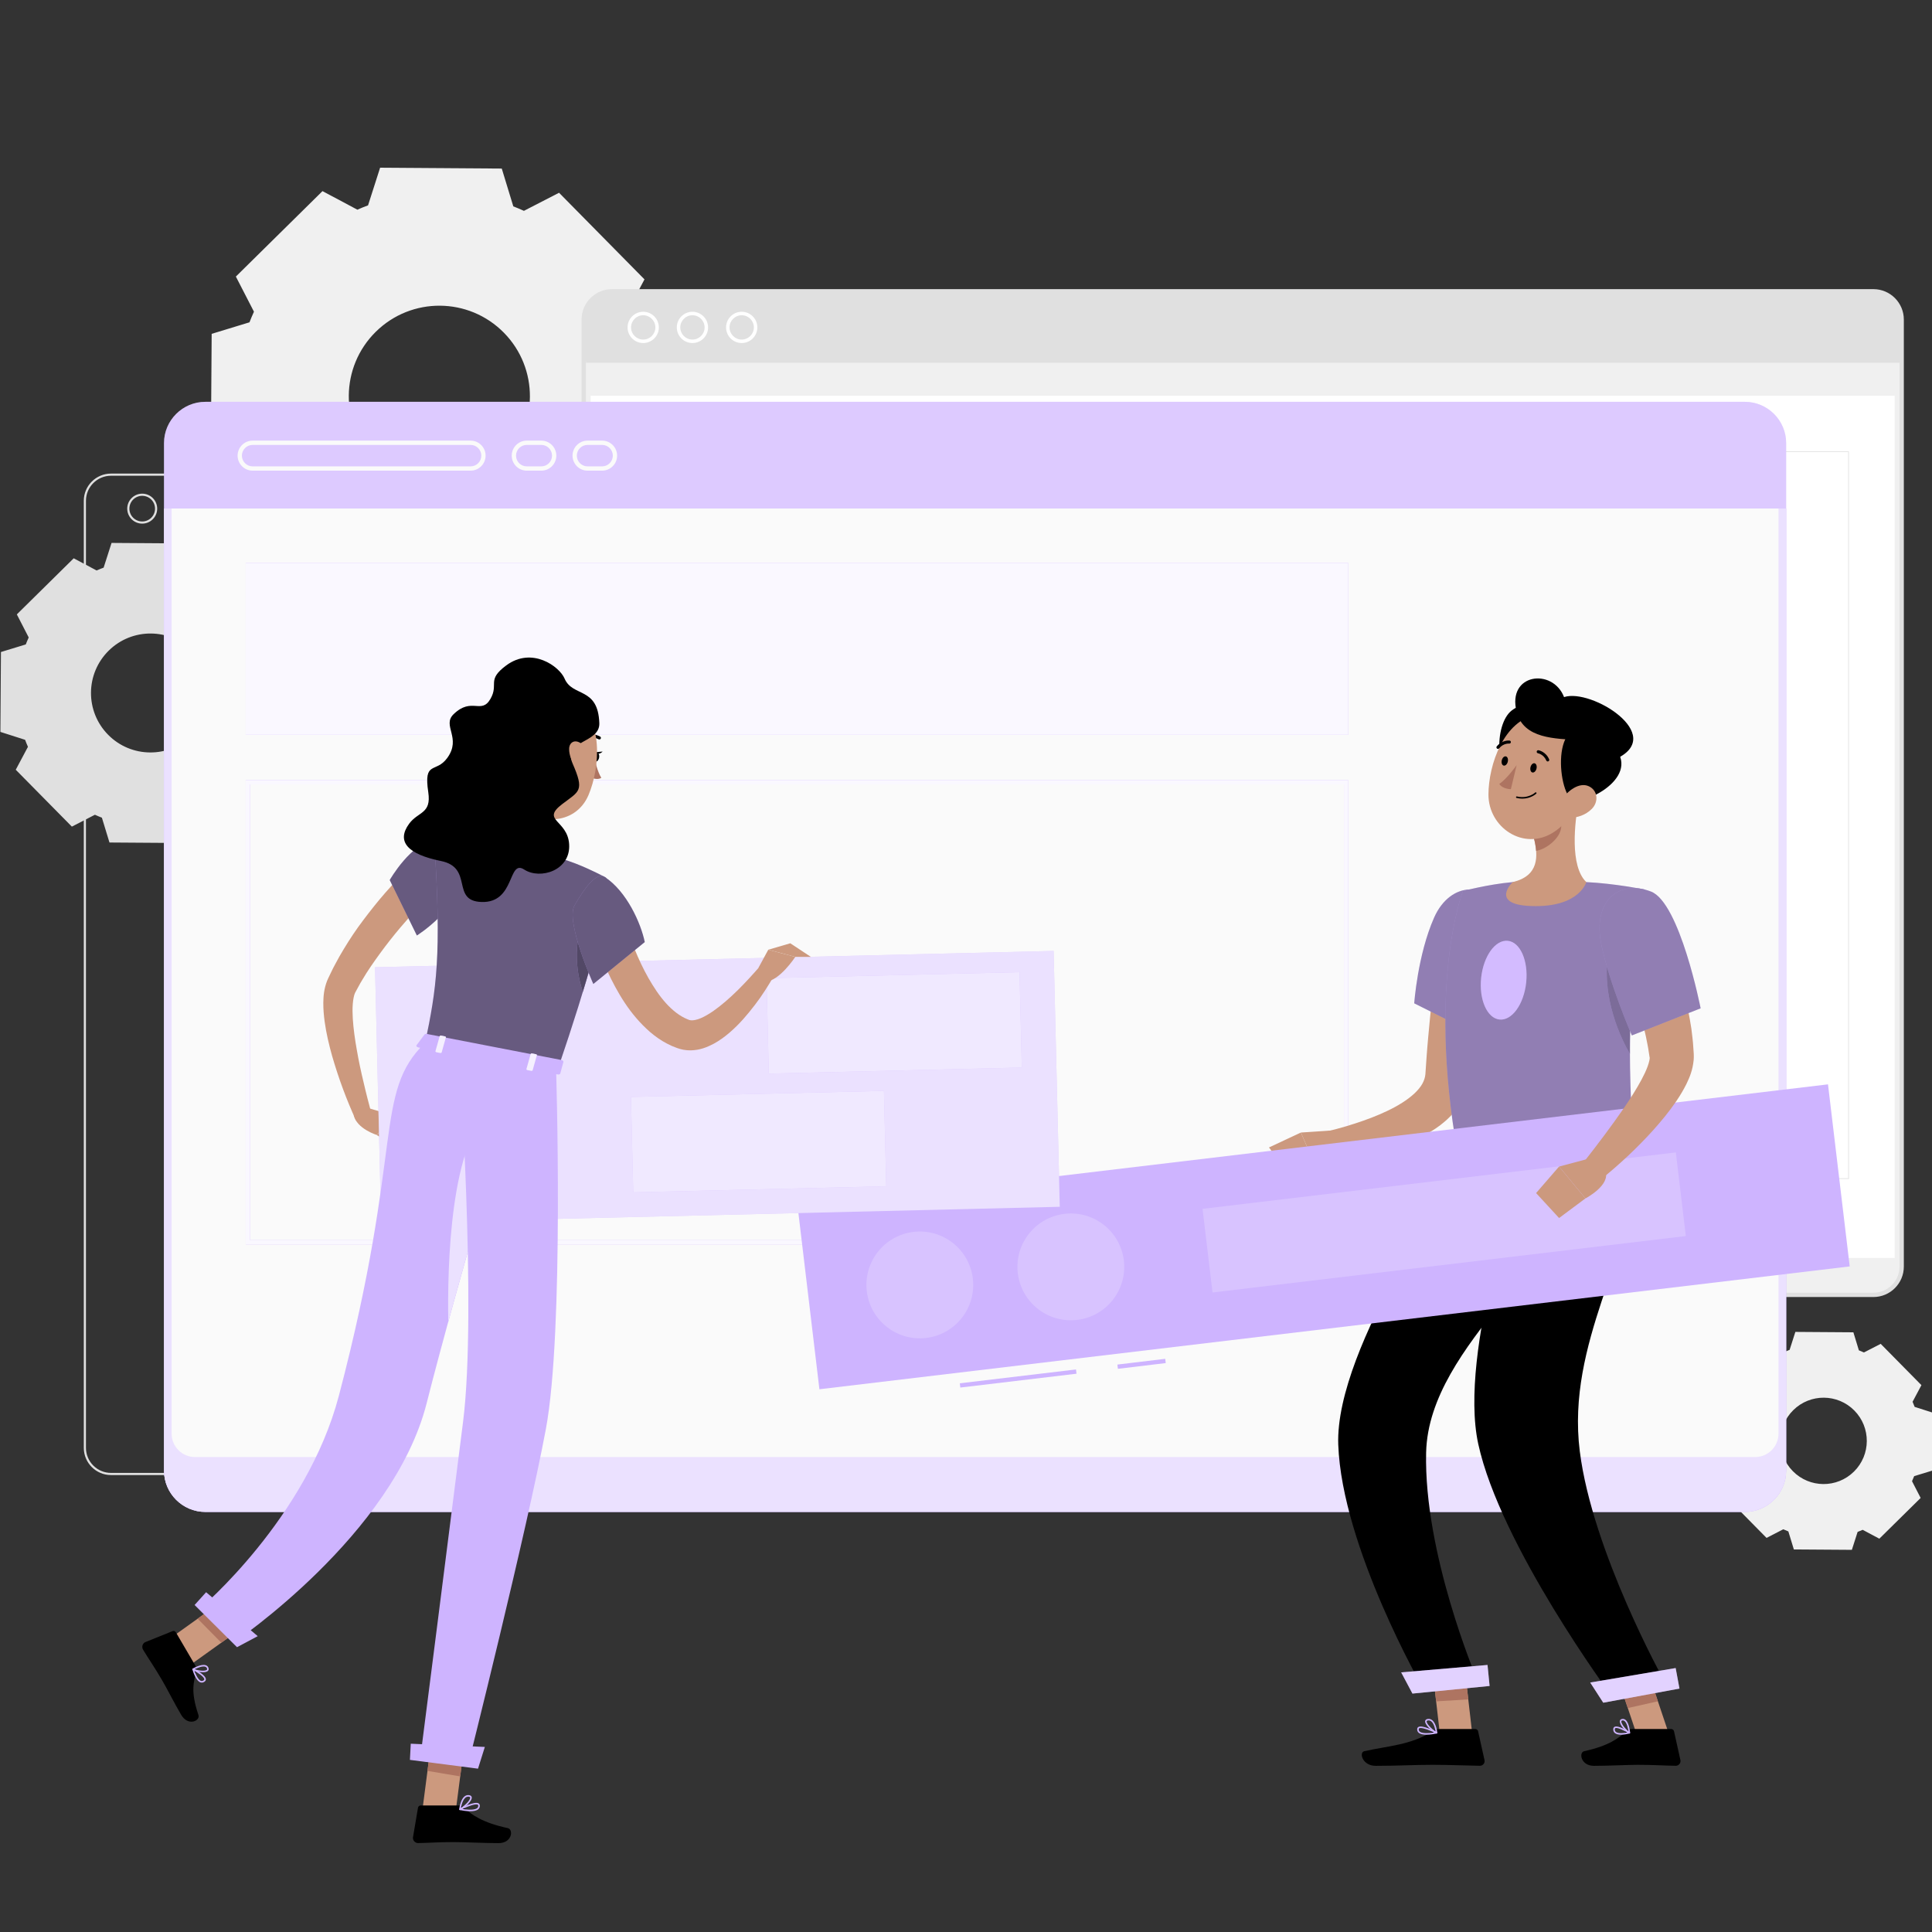 <svg width="500" height="500" viewBox="0 0 500 500" fill="none" xmlns="http://www.w3.org/2000/svg">
<rect x="0" y="0" width="500" height="500" fill="#333333" stroke="none"/>
<g clip-path="url(#clip0_445_8190)">
<path d="M143.95 155.638L166.369 133.527L161.688 124.435C161.688 124.434 161.689 124.433 161.689 124.433C162.107 123.526 162.491 122.615 162.852 121.688C162.852 121.687 162.852 121.687 162.853 121.686L172.631 118.703L172.849 87.215L163.107 84.096C162.76 83.165 162.393 82.242 161.988 81.33L166.794 72.305L144.683 49.886L135.592 54.566C135.592 54.566 135.591 54.566 135.591 54.565C134.685 54.147 133.769 53.767 132.842 53.406L129.858 43.624L98.37 43.406L95.251 53.147C94.317 53.489 93.4 53.861 92.49 54.266C92.489 54.266 92.487 54.267 92.486 54.267L83.46 49.461L61.042 71.575L65.724 80.668C65.308 81.572 64.923 82.491 64.564 83.415L54.78 86.399L54.562 117.887L64.301 121.006C64.649 121.937 65.017 122.86 65.421 123.772C65.421 123.773 65.422 123.773 65.422 123.774L60.617 132.797L82.728 155.216L91.818 150.536C92.724 150.954 93.64 151.334 94.567 151.695C94.568 151.695 94.568 151.695 94.569 151.695L97.553 161.477L129.041 161.696L132.16 151.953C133.088 151.607 134.011 151.236 134.92 150.833L143.95 155.638ZM130.162 119.233C120.941 128.328 106.105 128.225 97.016 119.01C87.928 109.794 88.031 94.958 97.253 85.864C106.468 76.775 121.304 76.878 130.393 86.093C139.48 95.307 139.378 110.144 130.162 119.233Z" fill="#F0F0F0"/>
<path d="M58.8 214.208L73.522 199.687L70.448 193.717C70.448 193.716 70.45 193.716 70.45 193.715C70.724 193.119 70.976 192.521 71.214 191.913V191.912L77.634 189.953L77.777 169.276L71.381 167.228C71.154 166.617 70.913 166.011 70.646 165.412L73.802 159.486L59.281 144.763L53.312 147.836C52.717 147.561 52.113 147.312 51.506 147.075L49.547 140.651L28.87 140.508L26.82 146.905C26.206 147.129 25.605 147.374 25.008 147.639C25.007 147.639 25.007 147.64 25.006 147.64L19.078 144.484L4.356 159.004L7.43 164.976C7.156 165.57 6.905 166.173 6.669 166.779L0.245 168.739L0.102 189.417L6.496 191.465C6.725 192.075 6.966 192.681 7.232 193.28L4.076 199.207L18.596 213.929L24.565 210.856C25.16 211.13 25.762 211.38 26.37 211.616L28.33 218.04L49.007 218.183L51.056 211.785C51.666 211.558 52.271 211.314 52.869 211.049L58.8 214.208ZM49.747 190.3C43.692 196.272 33.948 196.205 27.98 190.153C22.012 184.101 22.079 174.359 28.135 168.386C34.187 162.418 43.929 162.486 49.898 168.537C55.866 174.589 55.798 184.332 49.747 190.3Z" fill="#E0E0E0"/>
<path d="M486.372 398.211L497.062 387.668L494.83 383.332C494.83 383.332 494.83 383.331 494.831 383.331C495.03 382.899 495.213 382.465 495.385 382.023V382.022L500.048 380.599L500.152 365.585L495.508 364.098C495.342 363.653 495.167 363.215 494.973 362.779L497.264 358.476L486.722 347.785L482.387 350.016C482.387 350.016 482.387 350.016 482.386 350.016C481.954 349.817 481.516 349.636 481.075 349.464L479.653 344.8L464.638 344.695L463.151 349.34C462.706 349.503 462.269 349.68 461.835 349.873C461.835 349.873 461.834 349.873 461.834 349.874L457.53 347.583L446.84 358.126L449.072 362.462C448.873 362.893 448.69 363.331 448.519 363.771L443.854 365.194L443.75 380.208L448.393 381.695C448.559 382.139 448.734 382.578 448.928 383.013L446.636 387.317L457.179 398.008L461.513 395.776C461.945 395.975 462.383 396.156 462.824 396.328L464.247 400.993L479.262 401.097L480.75 396.452C481.192 396.286 481.632 396.11 482.066 395.918L486.372 398.211ZM479.798 380.851C475.401 385.188 468.327 385.139 463.993 380.744C459.659 376.351 459.708 369.276 464.105 364.939C468.499 360.606 475.573 360.655 479.907 365.049C484.242 369.444 484.193 376.517 479.798 380.851Z" fill="#F0F0F0"/>
<path d="M355.182 381.743H28.729C24.846 381.743 21.688 378.584 21.688 374.701V129.608C21.688 125.725 24.846 122.566 28.729 122.566H355.182C359.065 122.566 362.223 125.725 362.223 129.608V374.701C362.223 378.584 359.065 381.743 355.182 381.743ZM28.729 123.122C25.153 123.122 22.243 126.031 22.243 129.608V374.701C22.243 378.278 25.153 381.187 28.729 381.187H355.182C358.758 381.187 361.668 378.278 361.668 374.701V129.608C361.668 126.031 358.758 123.122 355.182 123.122H28.729Z" fill="#E0E0E0"/>
<path d="M36.806 135.513C34.669 135.513 32.93 133.775 32.93 131.637C32.93 129.5 34.668 127.762 36.806 127.762C38.943 127.762 40.681 129.5 40.681 131.637C40.682 133.775 38.943 135.513 36.806 135.513ZM36.806 128.317C34.975 128.317 33.485 129.806 33.485 131.637C33.485 133.467 34.974 134.957 36.806 134.957C38.636 134.957 40.125 133.468 40.125 131.637C40.126 129.806 38.637 128.317 36.806 128.317Z" fill="#E0E0E0"/>
<path d="M49.555 135.513C47.418 135.513 45.68 133.775 45.68 131.637C45.68 129.5 47.418 127.762 49.555 127.762C51.691 127.762 53.429 129.5 53.429 131.637C53.431 133.775 51.691 135.513 49.555 135.513ZM49.555 128.317C47.724 128.317 46.235 129.806 46.235 131.637C46.235 133.467 47.724 134.957 49.555 134.957C51.385 134.957 52.874 133.468 52.874 131.637C52.875 129.806 51.386 128.317 49.555 128.317Z" fill="#E0E0E0"/>
<path d="M62.297 135.513C60.16 135.513 58.422 133.775 58.422 131.637C58.422 129.5 60.16 127.762 62.297 127.762C64.434 127.762 66.173 129.5 66.173 131.637C66.173 133.775 64.435 135.513 62.297 135.513ZM62.297 128.317C60.467 128.317 58.977 129.806 58.977 131.637C58.977 133.467 60.467 134.957 62.297 134.957C64.127 134.957 65.618 133.468 65.618 131.637C65.618 129.806 64.128 128.317 62.297 128.317Z" fill="#E0E0E0"/>
<path d="M484.834 334.558H158.381C154.66 334.558 151.617 331.514 151.617 327.795V82.701C151.617 78.981 154.661 75.938 158.381 75.938H484.833C488.554 75.938 491.597 78.982 491.597 82.701V327.795C491.598 331.514 488.554 334.558 484.834 334.558Z" fill="#E0E0E0"/>
<path d="M484.835 335.67H158.382C154.04 335.67 150.508 332.137 150.508 327.796V82.702C150.508 78.36 154.041 74.828 158.382 74.828H484.835C489.177 74.828 492.71 78.361 492.71 82.702V327.796C492.71 332.137 489.177 335.67 484.835 335.67ZM158.382 77.049C155.265 77.049 152.729 79.586 152.729 82.702V327.796C152.729 330.914 155.266 333.449 158.382 333.449H484.835C487.953 333.449 490.488 330.914 490.488 327.796V82.702C490.488 79.585 487.953 77.049 484.835 77.049H158.382Z" fill="#E0E0E0"/>
<path d="M151.617 93.426V327.793C151.617 331.514 154.661 334.557 158.381 334.557H484.833C488.554 334.557 491.597 331.513 491.597 327.793V93.426H151.617Z" fill="#F0F0F0"/>
<path d="M490.35 102.422H152.867V325.566H490.35V102.422Z" fill="white"/>
<path d="M478.411 305.147H164.807C164.745 305.147 164.695 305.096 164.695 305.034V116.89C164.695 116.827 164.745 116.777 164.807 116.777H478.411C478.473 116.777 478.524 116.827 478.524 116.89V305.035C478.523 305.096 478.472 305.147 478.411 305.147ZM164.92 304.922H478.298V117.002H164.92V304.922Z" fill="#E6E6E6"/>
<path d="M166.462 88.779C164.23 88.779 162.414 86.963 162.414 84.731C162.414 82.499 164.23 80.684 166.462 80.684C168.693 80.684 170.509 82.499 170.509 84.731C170.509 86.964 168.693 88.779 166.462 88.779ZM166.462 81.583C164.726 81.583 163.314 82.996 163.314 84.732C163.314 86.468 164.726 87.88 166.462 87.88C168.198 87.88 169.61 86.468 169.61 84.732C169.61 82.996 168.197 81.583 166.462 81.583Z" fill="white"/>
<path d="M179.203 88.779C176.972 88.779 175.156 86.963 175.156 84.731C175.156 82.499 176.972 80.684 179.203 80.684C181.435 80.684 183.25 82.499 183.25 84.731C183.25 86.964 181.435 88.779 179.203 88.779ZM179.203 81.583C177.467 81.583 176.055 82.996 176.055 84.732C176.055 86.468 177.466 87.88 179.203 87.88C180.94 87.88 182.352 86.468 182.352 84.732C182.351 82.996 180.939 81.583 179.203 81.583Z" fill="white"/>
<path d="M191.953 88.779C189.722 88.779 187.906 86.963 187.906 84.731C187.906 82.499 189.722 80.684 191.953 80.684C194.186 80.684 196.001 82.499 196.001 84.731C196 86.964 194.184 88.779 191.953 88.779ZM191.953 81.583C190.217 81.583 188.805 82.996 188.805 84.732C188.805 86.468 190.216 87.88 191.953 87.88C193.69 87.88 195.102 86.468 195.102 84.732C195.102 82.996 193.689 81.583 191.953 81.583Z" fill="white"/>
<path d="M491.598 92.981H151.617V93.88H491.598V92.981Z" fill="#E0E0E0"/>
<path d="M305.793 283.102H461.32V124.585L305.793 124.585V283.102Z" fill="#F0F0F0"/>
<path d="M172.503 176.148H275.188V124.582L172.503 124.582V176.148Z" fill="#F0F0F0"/>
<path d="M172.503 325.559H275.188V195.433H172.503V325.559Z" fill="#F0F0F0"/>
<path d="M451.581 103.992H53.13C47.258 103.992 42.445 108.792 42.445 114.665V380.607C42.445 386.48 47.258 391.28 53.13 391.28H451.581C457.442 391.28 462.254 386.48 462.254 380.607V114.665C462.254 108.793 457.442 103.992 451.581 103.992Z" fill="#CEB4FF"/>
<path opacity="0.3" d="M451.581 103.992H53.13C47.258 103.992 42.445 108.792 42.445 114.665V380.607C42.445 386.48 47.258 391.28 53.13 391.28H451.581C457.442 391.28 462.254 386.48 462.254 380.607V114.665C462.254 108.793 457.442 103.992 451.581 103.992Z" fill="white"/>
<path d="M121.786 121.805H65.379C63.236 121.805 61.492 120.062 61.492 117.918C61.492 115.775 63.236 114.031 65.379 114.031H121.786C123.929 114.031 125.673 115.775 125.673 117.918C125.673 120.061 123.929 121.805 121.786 121.805ZM65.379 115.142C63.849 115.142 62.603 116.388 62.603 117.918C62.603 119.449 63.849 120.695 65.379 120.695H121.786C123.317 120.695 124.562 119.449 124.562 117.918C124.562 116.388 123.317 115.142 121.786 115.142H65.379Z" fill="#FAFAFA"/>
<path d="M140.088 121.805H136.325C134.181 121.805 132.438 120.062 132.438 117.918C132.438 115.775 134.181 114.031 136.325 114.031H140.088C142.232 114.031 143.976 115.775 143.976 117.918C143.976 120.061 142.232 121.805 140.088 121.805ZM136.325 115.142C134.793 115.142 133.548 116.388 133.548 117.918C133.548 119.449 134.793 120.695 136.325 120.695H140.088C141.619 120.695 142.865 119.449 142.865 117.918C142.865 116.388 141.619 115.142 140.088 115.142H136.325Z" fill="#FAFAFA"/>
<path d="M155.823 121.805H152.059C149.916 121.805 148.172 120.062 148.172 117.918C148.172 115.775 149.916 114.031 152.059 114.031H155.823C157.966 114.031 159.71 115.775 159.71 117.918C159.71 120.061 157.966 121.805 155.823 121.805ZM152.059 115.142C150.529 115.142 149.282 116.388 149.282 117.918C149.282 119.449 150.529 120.695 152.059 120.695H155.823C157.353 120.695 158.599 119.449 158.599 117.918C158.599 116.388 157.353 115.142 155.823 115.142H152.059Z" fill="#FAFAFA"/>
<path d="M42.445 131.602V380.608C42.445 386.481 47.258 391.281 53.13 391.281H451.581C457.442 391.281 462.254 386.481 462.254 380.608V131.602H42.445Z" fill="#CEB4FF"/>
<path opacity="0.6" d="M42.445 131.602V380.608C42.445 386.481 47.258 391.281 53.13 391.281H451.581C457.442 391.281 462.254 386.481 462.254 380.608V131.602H42.445Z" fill="white"/>
<path d="M44.414 131.602V371.027C44.414 374.373 47.127 377.086 50.475 377.086H454.216C457.562 377.086 460.276 374.373 460.276 371.027V131.602H44.414Z" fill="#FAFAFA"/>
<path d="M63.594 145.699V190.161H348.923V145.699H63.594Z" fill="#CEB4FF"/>
<path opacity="0.9" d="M63.594 145.699V190.161H348.923V145.699H63.594Z" fill="white"/>
<path d="M347.812 203.001V320.947H64.704V203.001H347.812ZM348.923 201.891H63.594V322.058H348.923V201.891Z" fill="#CEB4FF"/>
<path opacity="0.9" d="M347.812 203.001V320.947H64.704V203.001H347.812ZM348.923 201.891H63.594V322.058H348.923V201.891Z" fill="white"/>
<path d="M380.983 448.441H372.604L370.375 429.039H378.753L380.983 448.441Z" fill="#CC997E"/>
<path d="M431.804 448.441H423.425L416.898 429.039H425.277L431.804 448.441Z" fill="#CC997E"/>
<path d="M422.305 447.473H432.52C432.862 447.473 433.159 447.71 433.233 448.045L434.887 455.492C435.059 456.265 434.452 456.996 433.66 456.983C430.374 456.926 427.976 456.734 423.836 456.734C421.289 456.734 416.043 456.998 412.525 456.998C409.086 456.998 408.549 453.521 409.989 453.206C416.445 451.793 418.876 449.846 420.943 447.988C421.318 447.653 421.803 447.473 422.305 447.473Z" fill="black"/>
<path d="M372.666 447.473H381.816C382.158 447.473 382.455 447.71 382.529 448.045L384.184 455.492C384.356 456.264 383.77 456.996 382.979 456.983C379.678 456.927 374.909 456.733 370.76 456.733C365.909 456.733 361.72 456.997 356.031 456.997C352.592 456.997 351.636 453.52 353.077 453.204C359.632 451.771 364.983 451.617 370.647 448.125C371.263 447.746 371.943 447.473 372.666 447.473Z" fill="black"/>
<path d="M385.79 240.552C384.957 247.042 384.044 253.561 383.077 260.044L380.173 279.769C379.732 282.219 378.712 284.565 377.362 286.47C376.014 288.386 374.416 289.909 372.781 291.167C369.481 293.654 366.009 295.149 362.589 296.321C359.152 297.462 355.719 298.221 352.289 298.743C350.573 299.002 348.855 299.181 347.14 299.327C345.407 299.476 343.746 299.563 341.92 299.561L341.352 293.296C344.338 292.609 347.505 291.808 350.47 290.824C353.462 289.869 356.376 288.778 359.067 287.483C361.751 286.207 364.231 284.679 366.048 282.99C366.948 282.148 367.662 281.271 368.126 280.429C368.579 279.578 368.817 278.802 368.891 277.993L369.213 273.322C369.327 271.656 369.481 270.002 369.625 268.345C369.92 265.036 370.244 261.734 370.613 258.441C371.333 251.85 372.191 245.304 373.219 238.742L385.79 240.552Z" fill="#CC997E"/>
<path d="M388.552 236.346C391.375 243.843 384.613 268.967 384.613 268.967L366 259.66C366 259.66 366.877 247.133 371.133 237.504C375.435 227.772 385.454 228.12 388.552 236.346Z" fill="#CEB4FF"/>
<path opacity="0.3" d="M388.552 236.346C391.375 243.843 384.613 268.967 384.613 268.967L366 259.66C366 259.66 366.877 247.133 371.133 237.504C375.435 227.772 385.454 228.12 388.552 236.346Z" fill="black"/>
<path d="M345.807 292.492L336.664 293.099L340.934 302.912C340.934 302.912 346.801 302.909 348.462 297.037L345.807 292.492Z" fill="#CC997E"/>
<path d="M328.414 296.955L333.482 303.826L340.933 302.915L336.663 293.102L328.414 296.955Z" fill="#CC997E"/>
<path d="M370.375 429.047L371.668 440.31L379.992 439.808L378.757 429.047H370.375Z" fill="#AE7461"/>
<path d="M425.272 429.047H416.891L421.269 442.043L429.062 440.294L425.272 429.047Z" fill="#AE7461"/>
<path d="M378.601 230.61C378.601 230.61 368.712 255.911 378.104 303.028C391.607 303.028 416.347 303.028 422.917 303.028C423.226 296.149 418.903 262.591 425.538 230.178C425.538 230.178 417.857 228.637 410.536 228.284C404.81 228.007 396.52 227.825 391.486 228.285C384.851 228.89 378.601 230.61 378.601 230.61Z" fill="#CEB4FF"/>
<path opacity="0.3" d="M378.601 230.61C378.601 230.61 368.712 255.911 378.104 303.028C391.607 303.028 416.347 303.028 422.917 303.028C423.226 296.149 418.903 262.591 425.538 230.178C425.538 230.178 417.857 228.637 410.536 228.284C404.81 228.007 396.52 227.825 391.486 228.285C384.851 228.89 378.601 230.61 378.601 230.61Z" fill="black"/>
<path d="M394.977 254.283C394.381 259.911 391.288 264.197 388.068 263.856C384.848 263.515 382.723 258.676 383.319 253.048C383.915 247.421 387.008 243.135 390.228 243.476C393.447 243.817 395.573 248.656 394.977 254.283Z" fill="#CEB4FF"/>
<path opacity="0.1" d="M394.977 254.283C394.381 259.911 391.288 264.197 388.068 263.856C384.848 263.515 382.723 258.676 383.319 253.048C383.915 247.421 387.008 243.135 390.228 243.476C393.447 243.817 395.573 248.656 394.977 254.283Z" fill="white"/>
<path d="M416.405 245.669C417.866 238.275 420.718 239.552 423.42 243.197C422.132 253.627 421.775 263.792 421.822 272.75C419.982 269.611 413.955 258.066 416.405 245.669Z" fill="#CEB4FF"/>
<path opacity="0.4" d="M416.405 245.669C417.866 238.275 420.718 239.552 423.42 243.197C422.132 253.627 421.775 263.792 421.822 272.75C419.982 269.611 413.955 258.066 416.405 245.669Z" fill="black"/>
<path d="M408.65 206.836C407.449 212.965 406.249 224.196 410.537 228.286C410.537 228.286 408.861 234.503 397.472 234.503C384.949 234.503 391.487 228.286 391.487 228.286C398.322 226.654 398.145 221.583 396.955 216.82L408.65 206.836Z" fill="#CC997E"/>
<path d="M403.882 210.91L396.961 216.815C397.246 217.943 397.468 219.085 397.548 220.197C400.159 219.819 403.747 216.953 404.023 214.22C404.161 212.856 404.104 211.545 403.882 210.91Z" fill="#AE7461"/>
<path d="M391.208 183.894C386.597 187.473 386.632 201.797 393.619 202.095C400.606 202.394 399.939 177.115 391.208 183.894Z" fill="black"/>
<path d="M410.427 199.594C407.995 207.546 406.975 212.324 401.906 215.488C394.279 220.248 385.204 214.162 385.211 205.643C385.218 197.976 389.194 186.261 397.864 184.944C406.407 183.647 412.859 191.642 410.427 199.594Z" fill="#CC997E"/>
<path d="M407.966 207.369C403.283 208.101 400.734 184.027 411.884 189.362C427.729 196.944 415.534 206.186 407.966 207.369Z" fill="black"/>
<path d="M408.403 191.573C402.648 191.076 394.309 191.323 392.498 184.201C389.974 174.267 401.841 172.81 404.776 180.405C411.841 178.079 431.292 190.204 418.334 196.36L408.403 191.573Z" fill="black"/>
<path d="M411.936 209.366C410.345 210.946 408.174 211.646 406.332 211.61C403.561 211.557 402.969 208.887 404.404 206.688C405.695 204.708 408.693 202.35 411.154 203.468C413.58 204.569 413.754 207.559 411.936 209.366Z" fill="#CC997E"/>
<path d="M378.1 303.031C378.1 303.031 345.427 348.308 346.339 373.859C347.286 400.435 368.377 437.11 368.377 437.11L382.005 433.983C382.005 433.983 368.45 401.988 369.081 375.888C369.769 347.434 407.558 324.982 407.558 303.031C393.701 303.031 378.1 303.031 378.1 303.031Z" fill="black"/>
<path d="M393.997 303.032C393.997 303.032 377.348 349.696 382.568 373.683C388.284 399.951 416.951 438.764 416.951 438.764L430.674 434.988C430.674 434.988 412.107 401.592 408.845 375.584C405.304 347.357 422.914 324.024 422.914 303.031C405.752 303.032 393.997 303.032 393.997 303.032Z" fill="black"/>
<path d="M414.92 440.66L434.643 436.999L433.658 431.691L411.547 435.437L414.92 440.66Z" fill="#CEB4FF"/>
<path opacity="0.4" d="M414.92 440.66L434.643 436.999L433.658 431.691L411.547 435.437L414.92 440.66Z" fill="white"/>
<path d="M365.541 438.297L385.505 436.327L384.968 430.891L362.625 432.808L365.541 438.297Z" fill="#CEB4FF"/>
<path opacity="0.4" d="M365.541 438.297L385.505 436.327L384.968 430.891L362.625 432.808L365.541 438.297Z" fill="white"/>
<path d="M397.645 198.914C397.487 199.572 397.011 200.02 396.582 199.917C396.152 199.814 395.932 199.197 396.09 198.541C396.248 197.884 396.724 197.435 397.153 197.538C397.583 197.64 397.803 198.257 397.645 198.914Z" fill="black"/>
<path d="M390.215 197.129C390.057 197.787 389.581 198.235 389.152 198.132C388.724 198.029 388.503 197.412 388.66 196.756C388.818 196.098 389.294 195.65 389.723 195.753C390.153 195.856 390.373 196.472 390.215 197.129Z" fill="black"/>
<path d="M392.504 198.023C392.504 198.023 390.1 201.456 388.016 202.89C388.917 204.254 391.013 204.233 391.013 204.233L392.504 198.023Z" fill="#AE7461"/>
<path d="M393.976 206.687C393.517 206.687 393.021 206.634 392.488 206.506C392.381 206.481 392.317 206.373 392.341 206.268C392.367 206.161 392.468 206.092 392.581 206.121C395.465 206.814 397.294 205.123 397.313 205.105C397.394 205.03 397.519 205.033 397.594 205.113C397.669 205.193 397.665 205.318 397.586 205.394C397.52 205.456 396.189 206.687 393.976 206.687Z" fill="black"/>
<path d="M400.553 197.063C400.399 197.063 400.254 196.974 400.19 196.826C399.48 195.204 398.041 194.947 398.027 194.944C397.811 194.908 397.665 194.703 397.701 194.488C397.737 194.271 397.944 194.127 398.157 194.161C398.234 194.175 400.036 194.497 400.916 196.508C401.004 196.709 400.913 196.943 400.712 197.031C400.66 197.052 400.606 197.063 400.553 197.063Z" fill="black"/>
<path d="M387.671 193.811C387.582 193.811 387.493 193.781 387.419 193.719C387.25 193.581 387.224 193.331 387.363 193.161C388.758 191.464 390.585 191.646 390.658 191.654C390.876 191.677 391.034 191.874 391.009 192.091C390.985 192.309 390.784 192.461 390.573 192.442C390.503 192.437 389.084 192.316 387.977 193.665C387.898 193.762 387.785 193.811 387.671 193.811Z" fill="black"/>
<path d="M278.466 354.414L248.398 357.996L248.53 359.098L278.597 355.516L278.466 354.414Z" fill="#CEB4FF"/>
<path d="M301.559 351.661L289.18 353.148L289.312 354.25L301.691 352.763L301.559 351.661Z" fill="#CEB4FF"/>
<path d="M473.085 280.629L206.445 312.422L212.063 359.54L478.704 327.748L473.085 280.629Z" fill="#CEB4FF"/>
<path d="M433.709 298.243L311.219 312.848L313.8 334.493L436.29 319.888L433.709 298.243Z" fill="#CEB4FF"/>
<path opacity="0.2" d="M433.709 298.243L311.219 312.848L313.8 334.493L436.29 319.888L433.709 298.243Z" fill="white"/>
<path d="M251.772 330.901C252.676 338.481 247.264 345.358 239.685 346.261C232.106 347.165 225.228 341.753 224.325 334.173C223.421 326.594 228.833 319.716 236.413 318.813C243.991 317.909 250.869 323.321 251.772 330.901Z" fill="#CEB4FF"/>
<path opacity="0.2" d="M251.772 330.901C252.676 338.481 247.264 345.358 239.685 346.261C232.106 347.165 225.228 341.753 224.325 334.173C223.421 326.594 228.833 319.716 236.413 318.813C243.991 317.909 250.869 323.321 251.772 330.901Z" fill="white"/>
<path d="M288.088 336.288C292.74 330.236 291.604 321.56 285.552 316.908C279.5 312.257 270.824 313.392 266.172 319.444C261.521 325.496 262.656 334.173 268.708 338.824C274.76 343.476 283.437 342.34 288.088 336.288Z" fill="#CEB4FF"/>
<path opacity="0.2" d="M288.088 336.288C292.74 330.236 291.604 321.56 285.552 316.908C279.5 312.257 270.824 313.392 266.172 319.444C261.521 325.496 262.656 334.173 268.708 338.824C274.76 343.476 283.437 342.34 288.088 336.288Z" fill="white"/>
<path d="M428.744 236.699C429.468 238.252 430.069 239.632 430.652 241.112C431.239 242.568 431.798 244.03 432.342 245.5C433.404 248.448 434.37 251.438 435.206 254.484C436.068 257.521 436.756 260.637 437.324 263.805L437.721 266.195L438.014 268.629C438.123 269.433 438.17 270.269 438.228 271.096L438.314 272.336L438.335 272.646L438.354 273.161C438.368 273.557 438.347 273.902 438.325 274.259C438.072 277.003 437.259 278.819 436.457 280.514C435.634 282.184 434.729 283.637 433.796 285.025C431.916 287.778 429.878 290.217 427.782 292.559C423.564 297.227 419.079 301.381 414.235 305.305L409.812 300.831C413.442 296.205 417.054 291.42 420.332 286.665C421.965 284.283 423.502 281.864 424.781 279.491C425.416 278.311 425.986 277.132 426.383 276.049C426.78 274.996 427.001 273.927 426.937 273.655C426.927 273.635 426.928 273.604 426.915 273.624C426.907 273.601 426.92 273.69 426.902 273.576L426.864 273.325L426.709 272.321C426.605 271.652 426.519 270.988 426.367 270.308L425.963 268.281L425.492 266.241C424.816 263.52 424.047 260.789 423.166 258.063C422.277 255.342 421.338 252.618 420.327 249.914C419.829 248.559 419.316 247.209 418.781 245.872L417.187 241.961L428.744 236.699Z" fill="#CC997E"/>
<path d="M427.283 230.734C434.76 233.611 440.123 260.954 440.123 260.954L422.32 267.968C422.32 267.968 416.352 254.226 414.35 244.068C412.244 233.372 418.803 227.47 427.283 230.734Z" fill="#CEB4FF"/>
<path opacity="0.3" d="M427.283 230.734C434.76 233.611 440.123 260.954 440.123 260.954L422.32 267.968C422.32 267.968 416.352 254.226 414.35 244.068C412.244 233.372 418.803 227.47 427.283 230.734Z" fill="black"/>
<path d="M419.536 448.936C418.898 448.936 418.302 448.827 417.922 448.509C417.621 448.255 417.484 447.903 417.511 447.46C417.534 447.129 417.709 446.974 417.852 446.899C418.782 446.418 421.483 448.083 421.787 448.274C421.854 448.316 421.89 448.395 421.878 448.474C421.865 448.553 421.806 448.617 421.728 448.636C421.146 448.775 420.311 448.936 419.536 448.936ZM418.291 447.201C418.187 447.201 418.1 447.217 418.033 447.251C417.98 447.278 417.918 447.329 417.909 447.485C417.889 447.8 417.977 448.035 418.178 448.204C418.636 448.589 419.729 448.642 421.153 448.355C420.207 447.809 418.933 447.201 418.291 447.201Z" fill="#CEB4FF"/>
<path d="M421.677 448.638C421.645 448.638 421.612 448.63 421.583 448.613C420.715 448.142 419.039 446.307 419.216 445.373C419.248 445.204 419.374 444.911 419.848 444.852C420.146 444.816 420.439 444.899 420.693 445.106C421.666 445.901 421.867 448.32 421.874 448.422C421.88 448.494 421.846 448.564 421.785 448.603C421.752 448.627 421.715 448.638 421.677 448.638ZM419.986 445.242C419.957 445.242 419.926 445.244 419.896 445.248C419.637 445.279 419.616 445.398 419.606 445.448C419.5 446 420.569 447.387 421.431 448.041C421.333 447.335 421.066 445.926 420.441 445.417C420.299 445.298 420.15 445.242 419.986 445.242Z" fill="#CEB4FF"/>
<path d="M369.179 448.94C368.346 448.94 367.577 448.811 367.142 448.425C366.864 448.179 366.74 447.855 366.77 447.46C366.788 447.224 366.9 447.041 367.097 446.931C368.112 446.365 371.482 448.072 371.863 448.268C371.938 448.307 371.98 448.389 371.969 448.474C371.957 448.557 371.894 448.624 371.811 448.639C371.102 448.781 370.101 448.94 369.179 448.94ZM367.661 447.205C367.506 447.205 367.381 447.229 367.291 447.277C367.211 447.322 367.174 447.385 367.165 447.489C367.145 447.757 367.224 447.966 367.405 448.126C367.921 448.584 369.299 448.664 371.149 448.356C369.991 447.805 368.455 447.205 367.661 447.205Z" fill="#CEB4FF"/>
<path d="M371.771 448.638C371.744 448.638 371.715 448.632 371.69 448.62C370.679 448.167 368.675 446.355 368.829 445.407C368.864 445.184 369.023 444.907 369.567 444.852C369.981 444.811 370.342 444.924 370.668 445.193C371.734 446.067 371.959 448.325 371.968 448.42C371.975 448.491 371.945 448.559 371.887 448.6C371.852 448.625 371.812 448.638 371.771 448.638ZM369.727 445.242C369.688 445.242 369.648 445.244 369.607 445.248C369.25 445.284 369.226 445.425 369.22 445.472C369.127 446.04 370.489 447.464 371.52 448.085C371.412 447.425 371.114 446.074 370.415 445.501C370.205 445.327 369.979 445.242 369.727 445.242Z" fill="#CEB4FF"/>
<path d="M411.712 299.715L403.492 301.901L410.306 310.153C410.306 310.153 416.891 306.738 415.471 303.048L411.712 299.715Z" fill="#CC997E"/>
<path d="M397.539 308.764L403.49 315.226L410.304 310.151L403.49 301.898L397.539 308.764Z" fill="#CC997E"/>
<path d="M111.982 230.849C110.127 232.741 108.139 234.835 106.313 236.927C104.458 239.025 102.639 241.156 100.918 243.35C99.191 245.542 97.565 247.789 96.001 250.06L94.863 251.782L93.796 253.532C93.429 254.113 93.099 254.705 92.782 255.3L91.903 256.916C91.609 257.502 91.395 258.625 91.299 259.801C91.201 260.994 91.221 262.3 91.302 263.624C91.472 266.284 91.862 269.045 92.358 271.804C92.834 274.571 93.43 277.35 94.099 280.119C94.731 282.891 95.465 285.685 96.19 288.412L92.122 289.934C89.639 284.532 87.623 279.039 85.953 273.286C85.15 270.404 84.442 267.467 84.016 264.364C83.81 262.808 83.66 261.215 83.673 259.514C83.699 257.808 83.829 256.005 84.628 253.898C84.875 253.286 85.015 253.038 85.186 252.671L85.688 251.629C86.018 250.93 86.359 250.24 86.731 249.574L87.825 247.557L88.984 245.592C90.555 242.997 92.225 240.473 94.047 238.089C95.852 235.689 97.711 233.342 99.676 231.089C101.679 228.835 103.636 226.684 105.914 224.52L111.982 230.849Z" fill="#CC997E"/>
<path d="M112.456 217.613C106.507 217.883 100.859 227.756 100.859 227.756L107.884 242.105C107.884 242.105 119.364 234.928 119.501 226.211C119.589 220.544 118.307 217.348 112.456 217.613Z" fill="#CEB4FF"/>
<path opacity="0.5" d="M112.456 217.613C106.507 217.883 100.859 227.756 100.859 227.756L107.884 242.105C107.884 242.105 119.364 234.928 119.501 226.211C119.589 220.544 118.307 217.348 112.456 217.613Z" fill="black"/>
<path d="M95.059 286.691L102.295 288.842L97.48 293.717C97.48 293.717 92.266 292.11 91.539 288.565L95.059 286.691Z" fill="#CC997E"/>
<path d="M106.68 294.413L105.461 299.075L97.484 293.719L102.3 288.844L106.68 294.413Z" fill="#CC997E"/>
<path d="M272.676 246.104L97.055 250.32L98.644 316.532L274.266 312.316L272.676 246.104Z" fill="#CEB4FF"/>
<path opacity="0.6" d="M272.676 246.104L97.055 250.32L98.644 316.532L274.266 312.316L272.676 246.104Z" fill="white"/>
<path d="M263.851 251.592L198.375 253.164L198.968 277.85L264.444 276.278L263.851 251.592Z" fill="#CEB4FF"/>
<path opacity="0.7" d="M263.851 251.592L198.375 253.164L198.968 277.85L264.444 276.278L263.851 251.592Z" fill="white"/>
<path d="M228.765 282.319L163.289 283.891L163.882 308.576L229.358 307.005L228.765 282.319Z" fill="#CEB4FF"/>
<path opacity="0.7" d="M228.765 282.319L163.289 283.891L163.882 308.576L229.358 307.005L228.765 282.319Z" fill="white"/>
<path d="M153.432 195.731C153.319 196.41 153.59 197.031 154.037 197.117C154.483 197.204 154.936 196.723 155.049 196.045C155.161 195.366 154.89 194.745 154.443 194.659C153.996 194.572 153.544 195.053 153.432 195.731Z" fill="black"/>
<path d="M154.242 194.656L155.96 194.504C155.96 194.504 154.909 195.615 154.242 194.656Z" fill="black"/>
<path d="M153.9 196.5C153.9 196.5 154.576 199.647 155.619 201.306C154.58 201.968 153.109 201.288 153.109 201.288L153.9 196.5Z" fill="#AE7461"/>
<path d="M155.106 191.376C155.042 191.376 154.975 191.36 154.915 191.327C153.308 190.464 151.982 191.115 151.927 191.144C151.727 191.246 151.483 191.166 151.38 190.966C151.279 190.766 151.357 190.524 151.555 190.421C151.625 190.384 153.305 189.54 155.298 190.612C155.496 190.718 155.571 190.964 155.464 191.161C155.392 191.299 155.252 191.376 155.106 191.376Z" fill="black"/>
<path d="M131.739 201.336C131.899 206.522 131.371 215.866 127.305 218.518C127.305 218.518 127.841 223.851 137.177 225.659C147.442 227.647 142.92 221.542 142.92 221.542C137.537 219.127 138.364 215.022 139.981 211.329L131.739 201.336Z" fill="#CC997E"/>
<path d="M159.706 231.602C160.342 234.186 161.153 237.021 162.046 239.68C162.961 242.362 163.931 245.019 165.056 247.578C166.177 250.136 167.439 252.603 168.869 254.884C170.279 257.169 171.869 259.288 173.665 260.956C174.561 261.788 175.502 262.515 176.478 263.074C176.964 263.359 177.46 263.604 177.963 263.801C178.283 263.927 178.294 263.942 178.421 263.98C178.533 264.013 178.657 264.041 178.805 264.051C179.38 264.117 180.351 263.942 181.378 263.497C182.411 263.055 183.507 262.404 184.59 261.662C188.93 258.605 193.025 254.273 196.752 249.978L200.364 252.391C199.606 253.794 198.816 255.064 197.976 256.36C197.147 257.653 196.262 258.911 195.316 260.136C193.427 262.59 191.407 264.999 188.903 267.156C187.653 268.24 186.287 269.271 184.661 270.147C183.037 270.996 181.116 271.804 178.709 271.833C178.116 271.841 177.5 271.79 176.884 271.679C176.284 271.58 175.588 271.36 175.216 271.221C174.326 270.913 173.47 270.535 172.657 270.106C171.022 269.258 169.559 268.213 168.235 267.083C162.969 262.491 159.746 256.827 157.097 251.164C155.783 248.315 154.632 245.425 153.663 242.485C152.683 239.517 151.825 236.654 151.133 233.458L159.706 231.602Z" fill="#CC997E"/>
<path d="M196.312 250.415L198.828 245.789L205.825 247.642C205.825 247.642 201.635 254.033 198.035 254.043L196.312 250.415Z" fill="#CC997E"/>
<path d="M204.529 244.121L209.851 247.638H205.825L198.828 245.786L204.529 244.121Z" fill="#CC997E"/>
<path d="M109.398 467.839L117.971 468.47L120.518 448.784L111.945 448.152L109.398 467.839Z" fill="#CC997E"/>
<path d="M41.938 425.512L47.864 431.87L63.931 420.363L58.006 414.004L41.938 425.512Z" fill="#CC997E"/>
<path d="M50.456 430.879L45.511 422.442C45.331 422.136 44.978 422.008 44.662 422.134L37.618 424.973C36.887 425.267 36.601 426.236 37.027 426.938C38.801 429.851 39.799 431.17 41.974 434.881C43.312 437.163 45.036 440.634 46.884 443.786C48.691 446.869 51.856 445.332 51.361 443.858C49.14 437.252 50.29 435.328 50.744 432.398C50.825 431.869 50.719 431.329 50.456 430.879Z" fill="black"/>
<path d="M118.514 467.25H108.878C108.527 467.25 108.237 467.493 108.178 467.835L106.885 475.46C106.75 476.25 107.411 476.999 108.221 476.984C111.581 476.927 113.206 476.729 117.443 476.729C120.05 476.729 125.435 477 129.036 477C132.556 477 132.919 473.441 131.428 473.117C124.743 471.671 122.149 469.678 119.933 467.776C119.534 467.434 119.027 467.25 118.514 467.25Z" fill="black"/>
<path d="M120.521 448.788L119.108 459.729L110.633 458.309L111.944 448.156L120.521 448.788Z" fill="#AE7461"/>
<path d="M57.996 414.004L63.925 420.364L57.276 425.123L51.141 418.909L57.996 414.004Z" fill="#AE7461"/>
<path d="M110.039 269.838C116.687 271.123 130.788 273.857 144.426 276.503C160.675 228.666 156.787 227.118 156.787 227.118C156.787 227.118 153.337 225.197 148.982 223.495C148.816 223.43 148.66 223.374 148.516 223.32C146.318 222.518 145.854 222.398 142.909 221.54C137.844 220.343 133.127 219.366 127.295 218.521C126.92 218.466 126.545 218.411 126.181 218.366C125.123 218.234 124.076 218.125 123.063 218.027C122.38 217.95 121.698 217.905 121.048 217.862C120.279 217.818 119.53 217.774 118.827 217.741C115.067 217.555 112.379 217.609 112.379 217.609C114.349 247.462 112.913 256.037 110.039 269.838Z" fill="#CEB4FF"/>
<path opacity="0.5" d="M110.039 269.838C116.687 271.123 130.788 273.857 144.426 276.503C160.675 228.666 156.787 227.118 156.787 227.118C156.787 227.118 153.337 225.197 148.982 223.495C148.816 223.43 148.66 223.374 148.516 223.32C146.318 222.518 145.854 222.398 142.909 221.54C137.844 220.343 133.127 219.366 127.295 218.521C126.92 218.466 126.545 218.411 126.181 218.366C125.123 218.234 124.076 218.125 123.063 218.027C122.38 217.95 121.698 217.905 121.048 217.862C120.279 217.818 119.53 217.774 118.827 217.741C115.067 217.555 112.379 217.609 112.379 217.609C114.349 247.462 112.913 256.037 110.039 269.838Z" fill="black"/>
<path d="M149.832 241.672C148.488 248.402 149.91 254 150.843 256.676C153.697 247.325 155.318 240.928 156.196 236.552C153.564 236.208 150.754 237.063 149.832 241.672Z" fill="#CEB4FF"/>
<path opacity="0.6" d="M149.832 241.672C148.488 248.402 149.91 254 150.843 256.676C153.697 247.325 155.318 240.928 156.196 236.552C153.564 236.208 150.754 237.063 149.832 241.672Z" fill="black"/>
<path d="M156.499 226.958C162.235 230.702 165.892 239.033 166.863 243.805L153.554 254.653C153.554 254.653 146.303 238.463 148.683 234.325C151.161 230.017 154.33 225.542 156.499 226.958Z" fill="#CEB4FF"/>
<path opacity="0.5" d="M156.499 226.958C162.235 230.702 165.892 239.033 166.863 243.805L153.554 254.653C153.554 254.653 146.303 238.463 148.683 234.325C151.161 230.017 154.33 225.542 156.499 226.958Z" fill="black"/>
<path d="M130.893 189.442C130.03 197.882 129.484 201.43 133.014 206.531C138.323 214.204 148.918 213.724 152.294 205.788C155.333 198.644 156.233 186.043 148.571 181.134C141.021 176.297 131.754 181.003 130.893 189.442Z" fill="#CC997E"/>
<path d="M131.014 172.21C125.831 176.052 129.151 176.977 126.941 180.851C124.568 185.01 122.091 180.273 117.378 184.844C114.324 187.806 119.537 190.953 115.743 196.17C112.795 200.224 109.595 196.712 110.837 205.021C111.686 210.693 108.215 209.987 105.874 213.196C102.517 217.797 105.526 221.093 114.1 222.822C122.674 224.549 116.564 233.176 124.628 233.433C133.42 233.715 131.378 222.255 135.673 225.043C139.806 227.725 147.759 225.285 147.291 218.439C146.86 212.156 139.884 212.372 145.533 208.075C149.953 204.712 151.314 204.755 148.189 197.594C145.533 191.508 155.285 192.434 155.104 187.159C154.777 177.645 148.189 180.495 146.115 175.621C144.767 172.456 137.661 167.284 131.014 172.21Z" fill="black"/>
<path d="M147.289 193.833C147.275 195.375 147.947 197.014 148.815 198.201C150.122 199.988 151.663 199.516 152.044 197.877C152.386 196.401 152.119 193.692 150.45 192.449C148.805 191.224 147.306 192.069 147.289 193.833Z" fill="#CC997E"/>
<path d="M135.353 274.741C135.353 274.741 118.6 330.841 110.417 363.151C101.783 397.24 60.58 425.025 60.58 425.025L51.789 416.279C51.789 416.279 79.334 393.03 87.698 361.219C104.677 296.644 96.509 282.966 110.046 269.84L135.353 274.741Z" fill="#CEB4FF"/>
<path d="M61.334 426.293L50.359 415.373L53.343 412.062L66.701 423.438L61.334 426.293Z" fill="#CEB4FF"/>
<path d="M127.488 286.689C116.497 295.165 115.762 327.466 116.014 342.058C121.602 321.659 128.213 298.965 132.078 285.833C131.023 284.943 129.508 285.13 127.488 286.689Z" fill="#CEB4FF"/>
<path opacity="0.6" d="M127.488 286.689C116.497 295.165 115.762 327.466 116.014 342.058C121.602 321.659 128.213 298.965 132.078 285.833C131.023 284.943 129.508 285.13 127.488 286.689Z" fill="white"/>
<path d="M52.229 435.458C52.127 435.458 52.023 435.443 51.92 435.411C50.873 435.092 50.132 433.177 49.783 432.064C49.758 431.987 49.783 431.902 49.845 431.849C49.908 431.796 49.996 431.786 50.068 431.823C50.385 431.986 53.163 433.435 53.275 434.532C53.299 434.777 53.202 434.993 52.993 435.16C52.744 435.359 52.488 435.458 52.229 435.458ZM50.33 432.425C50.848 433.893 51.474 434.851 52.038 435.023C52.269 435.095 52.499 435.035 52.739 434.843C52.869 434.739 52.877 434.644 52.87 434.573C52.811 433.994 51.425 433.038 50.33 432.425Z" fill="#CEB4FF"/>
<path d="M143.909 276.497C143.909 276.497 146.051 344.372 141.255 369.938C136.267 396.531 121.075 457.023 121.075 457.023L108.711 455.427C108.711 455.427 116.53 394.318 119.849 367.897C123.469 339.093 118.726 271.621 118.726 271.621L143.909 276.497Z" fill="#CEB4FF"/>
<path d="M123.71 457.731L106.086 455.456L106.305 451.27L125.477 452.105L123.71 457.731Z" fill="#CEB4FF"/>
<path d="M52.512 432.778C51.554 432.778 50.392 432.485 49.872 432.176C49.81 432.14 49.773 432.073 49.773 432.001C49.775 431.93 49.812 431.863 49.874 431.827C49.963 431.775 52.049 430.564 53.232 430.951C53.555 431.056 53.787 431.265 53.92 431.572C54.13 432.051 53.924 432.332 53.782 432.457C53.52 432.687 53.046 432.778 52.512 432.778ZM50.42 431.992C51.385 432.382 53.068 432.544 53.512 432.152C53.585 432.086 53.655 431.982 53.547 431.734C53.459 431.536 53.315 431.406 53.105 431.338C52.399 431.11 51.136 431.627 50.42 431.992Z" fill="#CEB4FF"/>
<path d="M121.692 468.751C120.747 468.751 119.725 468.589 119 468.445C118.915 468.427 118.85 468.359 118.838 468.274C118.826 468.188 118.869 468.105 118.947 468.065C119.34 467.864 122.811 466.109 123.845 466.699C124.043 466.812 124.157 466.999 124.173 467.24C124.199 467.644 124.068 467.977 123.781 468.228C123.33 468.619 122.543 468.751 121.692 468.751ZM119.68 468.156C121.568 468.469 122.979 468.388 123.513 467.92C123.701 467.755 123.785 467.541 123.767 467.264C123.76 467.158 123.724 467.095 123.645 467.051C123.082 466.732 121.106 467.478 119.68 468.156Z" fill="#CEB4FF"/>
<path d="M119.038 468.446C118.996 468.446 118.954 468.432 118.92 468.408C118.861 468.365 118.829 468.294 118.837 468.221C118.854 468.064 119.295 464.351 121.335 464.572C121.889 464.628 122.05 464.91 122.086 465.135C122.241 466.103 120.167 467.963 119.122 468.429C119.095 468.441 119.067 468.446 119.038 468.446ZM121.175 464.971C119.938 464.971 119.45 467.006 119.298 467.878C120.367 467.241 121.778 465.78 121.684 465.199C121.677 465.154 121.654 465.013 121.293 464.976C121.253 464.973 121.214 464.971 121.175 464.971Z" fill="#CEB4FF"/>
<path d="M109.864 267.732L107.808 270.492C107.648 270.706 107.891 271.003 108.288 271.081L144.353 278.065C144.663 278.125 144.945 278.024 144.996 277.834L145.811 274.833C145.868 274.626 145.629 274.393 145.289 274.328L110.465 267.583C110.211 267.534 109.967 267.594 109.864 267.732Z" fill="#CEB4FF"/>
<path d="M113.905 272.508L112.972 272.327C112.787 272.292 112.661 272.169 112.692 272.055L113.786 268.164C113.818 268.05 113.996 267.986 114.183 268.022L115.116 268.203C115.301 268.238 115.427 268.361 115.395 268.475L114.302 272.366C114.269 272.481 114.09 272.544 113.905 272.508Z" fill="#CEB4FF"/>
<path opacity="0.8" d="M113.905 272.508L112.972 272.327C112.787 272.292 112.661 272.169 112.692 272.055L113.786 268.164C113.818 268.05 113.996 267.986 114.183 268.022L115.116 268.203C115.301 268.238 115.427 268.361 115.395 268.475L114.302 272.366C114.269 272.481 114.09 272.544 113.905 272.508Z" fill="white"/>
<path d="M137.452 277.126L136.519 276.945C136.334 276.909 136.207 276.786 136.239 276.673L137.333 272.781C137.366 272.667 137.543 272.603 137.73 272.639L138.663 272.82C138.848 272.855 138.975 272.979 138.943 273.092L137.849 276.983C137.815 277.098 137.638 277.161 137.452 277.126Z" fill="#CEB4FF"/>
<path opacity="0.8" d="M137.452 277.126L136.519 276.945C136.334 276.909 136.207 276.786 136.239 276.673L137.333 272.781C137.366 272.667 137.543 272.603 137.73 272.639L138.663 272.82C138.848 272.855 138.975 272.979 138.943 273.092L137.849 276.983C137.815 277.098 137.638 277.161 137.452 277.126Z" fill="white"/>
</g>
<defs>
<clipPath id="clip0_445_8190">
<rect width="500" height="500" fill="white"/>
</clipPath>
</defs>
</svg>
